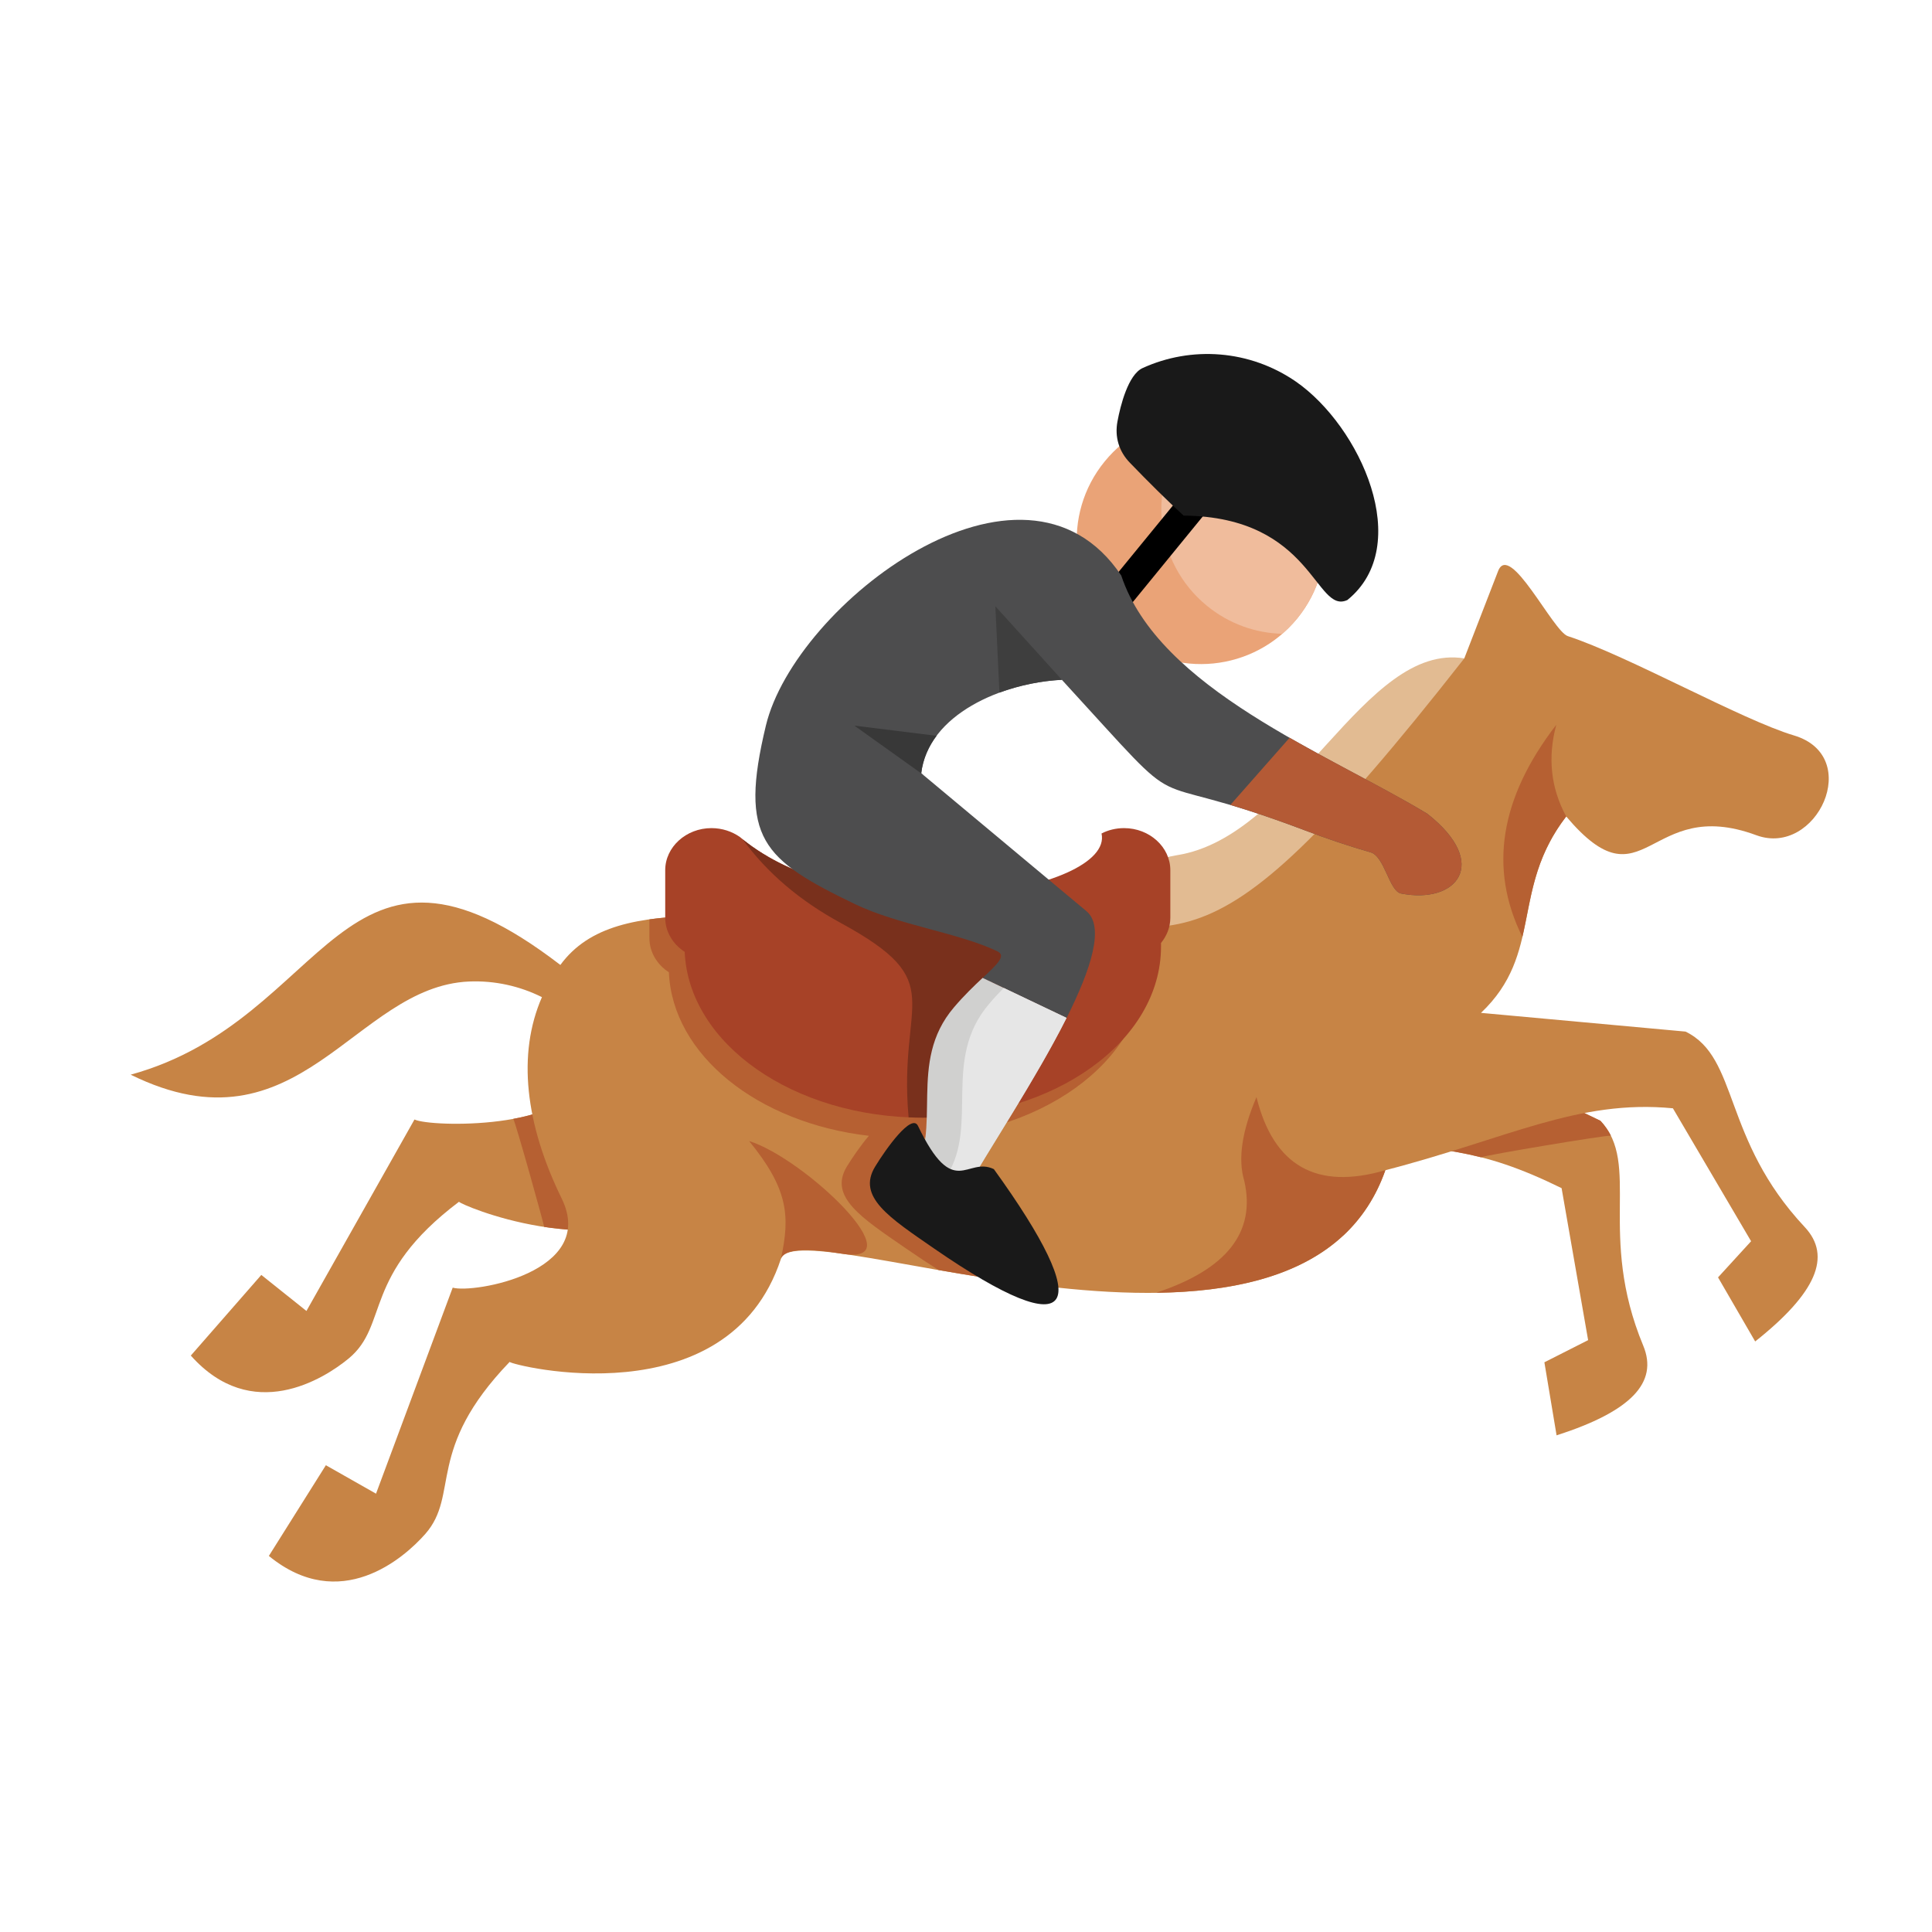 <?xml version="1.0" encoding="UTF-8"?> <svg xmlns="http://www.w3.org/2000/svg" id="Layer_1" viewBox="0 0 512 512"><path clip-rule="evenodd" d="m339.09 117.59c14.06 11.51 16.16 32.23 4.68 46.32-11.51 14.06-32.26 16.16-46.32 4.65-14.09-11.48-16.19-32.23-4.68-46.29 11.51-14.09 32.23-16.19 46.32-4.68z" fill="#eaa377" fill-rule="evenodd"></path><path clip-rule="evenodd" d="m339.09 117.59c-5.87-4.79-12.93-7.23-19.96-7.43-1.39 1.25-2.72 2.58-3.94 4.08-11.51 14.09-9.41 34.81 4.68 46.32 5.87 4.79 12.9 7.23 19.93 7.4 1.42-1.22 2.75-2.58 3.97-4.05 11.48-14.09 9.38-34.81-4.68-46.32z" fill="#f0bc9c" fill-rule="evenodd"></path><path d="m313.64 130.54c1.39-1.73 3.91-1.98 5.61-.6 1.7 1.39 1.96 3.91.57 5.61l-23.39 28.63c-1.39 1.73-3.91 1.98-5.61.6-1.7-1.39-1.98-3.91-.6-5.61z"></path><g clip-rule="evenodd" fill-rule="evenodd"><path d="m182.76 318.88c-24.52 16.04-60.86.34-61.12-.4-25.82 19.5-18.45 32.6-29.23 41.53-6.63 5.47-25.65 17.43-41.84-.77l18.68-21.37 11.96 9.55 28.63-50.74c4.45 2.1 40.9 2.64 43.6-10.89z" fill="#c78445"></path><path d="m152.29 325.96c-2.78-.14-5.5-.43-8.08-.82.06-.23-7.43-27.27-8.19-28.63 2.81-.51 5.53-1.22 7.94-2.13 4.37 8.16 7.12 15.11 8.25 20.92.79 4.06.82 7.6.08 10.66z" fill="#b66032"></path><path d="m385.01 278.11 39.12 18.91c10.88 11.51-.94 30.02 11.34 59.58 4.08 9.81-3.29 17.46-22.96 23.78l-3.23-19.36 11.59-5.87-7.03-40.28c-22.22-10.89-31.89-10.37-63.81-13.55z" fill="#c78445"></path><path d="m415.88 293.05 8.25 3.97c1.16 1.25 2.07 2.55 2.78 3.94-1.73-.11-33.11 5.16-34.44 5.73-4.17-1.05-8.36-1.79-13.01-2.41 7.6-4.37 15.51-7.51 23.73-9.38 4.16-.94 8.38-1.56 12.69-1.85z" fill="#b66032"></path><path d="m314.49 259.72c-14.46-10.63-21.49-30.1-2.61-33.08 31.41-4.93 49.49-56.49 76.17-52.16-.68 32.03-25.2 60.46-73.56 85.24z" fill="#e2bb92"></path><path d="m388.05 174.48 8.96-23.13c3.09-7.99 14.54 15.96 18.48 17.23 15.85 5.16 46.12 22.2 59.9 26.31 18.57 5.53 6.01 32.34-9.95 26.45-28.91-10.69-29.42 19.81-50.37-4.96-14.85 19.28-5.98 36.28-22.59 52.04l54.2 4.96c14.23 6.92 9.67 28.4 31.58 51.79 7.26 7.74 3.06 17.49-13.12 30.33l-9.84-16.98 8.76-9.58-20.72-35.23c-25.2-2.44-43.94 8.08-76.2 16.41-22.85 65.08-155.74 10.01-160.19 23.5-14.06 42.66-71.43 28.15-71.89 27.3-22.45 23.33-13.12 35.09-22.37 45.61-5.67 6.43-22.59 21.23-41.44 5.81l15.11-24.04 13.29 7.54 20.32-54.6c5.47 1.59 38.41-4.11 28.89-23.61-9.69-19.81-11.82-38.3-5.24-53.38-5.92-2.95-12.53-4.42-19.3-4.14-30.56 1.3-44.9 46.77-89.69 24.69 53.21-14.63 55.33-74.04 113.87-29.08 15.19-20.69 51.19-10.06 111.32-12.13 54.67-1.87 54.38 25.14 128.23-69.11z" fill="#c78445"></path><path d="m172.1 243.64c19.62-2.75 48.53 1.3 87.7-.06 21.09-.71 33.99 2.83 46.15 2.1v2.92c0 2.52-.94 4.82-2.49 6.69.03.31.03.65.03.96 0 25.06-28.26 45.35-63.13 45.35-.99 0-1.96-.03-2.92-.06 8.33 15.34 11.68 5.02 18.45 8.28 10.4 14.4 16.13 24.75 17.01 30.53-8.39-1.11-16.58-2.47-24.15-3.77-2.69-1.7-5.58-3.6-8.73-5.78-11.82-8.14-20.44-13.66-15.59-21.66 1.39-2.27 3.66-5.61 5.84-8.14-29.45-3.4-52.07-21.4-53.01-43.34-3.12-2.01-5.16-5.33-5.16-9.07z" fill="#b66032"></path><path d="m415.06 216.37c-8.76 11.37-9.27 21.94-11.62 31.92-8.96-18.06-5.98-36.79 8.99-56.21-2.33 8.7-1.45 16.78 2.63 24.29z" fill="#b66032"></path><path d="m223.04 332.23c-9.18-1.53-15.22-1.3-16.1 1.39 2.52-11.42 1.9-18.6-8.42-31.24 14.86 4.7 44.56 33.19 24.52 29.85z" fill="#b66032"></path><path d="m367.13 310.12c-2.49 7.11-6.32 12.78-11.11 17.29h-.03c-11.96 11.14-30.08 14.94-49.63 15.19 18.74-6.18 26.5-16.07 23.39-29.65-1.73-5.73-.65-13.12 3.23-22.2 4.53 18.23 15.89 24.7 34.15 19.37z" fill="#b66032"></path><path d="m291.92 220.88c1.76-.91 3.8-1.42 5.98-1.42 6.72 0 12.25 5.02 12.25 11.14v12.61c0 2.49-.94 4.82-2.47 6.69v.96c0 25.03-28.26 45.33-63.13 45.33-34.21 0-62.05-19.53-63.1-43.94-3.12-2.01-5.16-5.33-5.16-9.04v-12.61c0-6.12 5.53-11.14 12.25-11.14 2.83 0 5.44.88 7.54 2.35 31.3 26.4 99.25 14.52 95.84-.93z" fill="#a74227"></path><path d="m196.82 222.44c6.69 5.39 14.91 9.13 23.73 11.51 1.96 1.28 4 2.49 6.12 3.66 12.39 6.69 27.98 11.37 46.83 14 2.18.31 3.69 2.32 3.4 4.51-.31 2.18-2.32 3.69-4.51 3.4-2.72-.4-5.39-.82-7.99-1.28-6.41 4.73-10.89 10.46-13.41 17.18-2.24 6.01-2.98 12.93-2.21 20.69-1.39.06-2.81.08-4.22.08-1.28 0-2.52-.03-3.77-.08-2.86-31.55 11.28-35.55-17.92-51.48-10.91-5.92-19.59-13.32-26.05-22.19z" fill="#79301c"></path><path d="m202.97 192.28c7.74-32.17 68.15-78.58 94.17-39.77 9.98 30.02 54.45 47.06 81.1 63.13 16.89 13.27 7.68 24.04-6.94 21.15-3.17-.62-4.34-9.86-8.08-10.91-5.56-1.59-11.54-3.6-17.46-5.84-46.94-17.8-27.75 0-64.35-39.88-15.85.77-35.43 9.18-37.28 24.75l43.77 36.54c4.9 4.08 1.28 15.31-5.24 28.32l-22.25-10.6c3.97-3.74 6.29-5.9 3.91-7.06-10.29-4.93-26.19-6.95-37.73-12.5-24.44-11.81-30.82-17.42-23.62-47.33z" fill="#4d4d4e"></path><path d="m248.19 195c-2.15 2.89-3.6 6.18-4.05 9.89l.62.51-18.34-13.1z" fill="#383838"></path><path d="m281.41 180.15c-5.36.28-11.17 1.42-16.55 3.4l-1.08-22.88z" fill="#3e3e3e"></path><path d="m282.65 269.75c-9.89 19.7-26.48 43.46-30.33 52.61l-10.69-9.92c8.53-13.38-1.36-30.78 11.17-45.47 2.69-3.17 5.39-5.75 7.6-7.82z" fill="#d0d0cf"></path><path d="m282.65 269.75c-8.05 16.04-20.58 34.81-27.01 46.18l-4.71-4.39c8.53-13.38-1.36-30.78 11.17-45.47 1.3-1.56 2.64-2.98 3.91-4.25z" fill="#e6e6e6"></path><path d="m263.38 309.83c-7.2-3.46-10.54 8.42-20.1-11.45-1.67-3.49-8.48 6.04-11.37 10.8-4.85 7.99 3.77 13.49 15.59 21.66 38.41 26.5 42.75 16.18 15.88-21.01z" fill="#191919"></path><path d="m302.78 97.55c12.9-5.9 28.38-4.9 40.68 3.6 17.01 11.82 31.44 43.43 13.61 57.86-8.56 3.94-9.07-22.05-43.4-22.37-4.48-4.11-9.21-8.79-14.23-14-2.92-3-4.08-6.89-3.29-11 .76-4.12 2.83-12.34 6.63-14.09z" fill="#191919"></path><path d="m341.76 195.51c12.78 7.34 26.02 13.8 36.48 20.13 16.89 13.27 7.68 24.04-6.94 21.15-3.17-.62-4.34-9.86-8.08-10.91-5.56-1.59-11.54-3.6-17.46-5.84-8.5-3.23-14.83-5.27-19.7-6.72z" fill="#b45a35"></path></g></svg> 